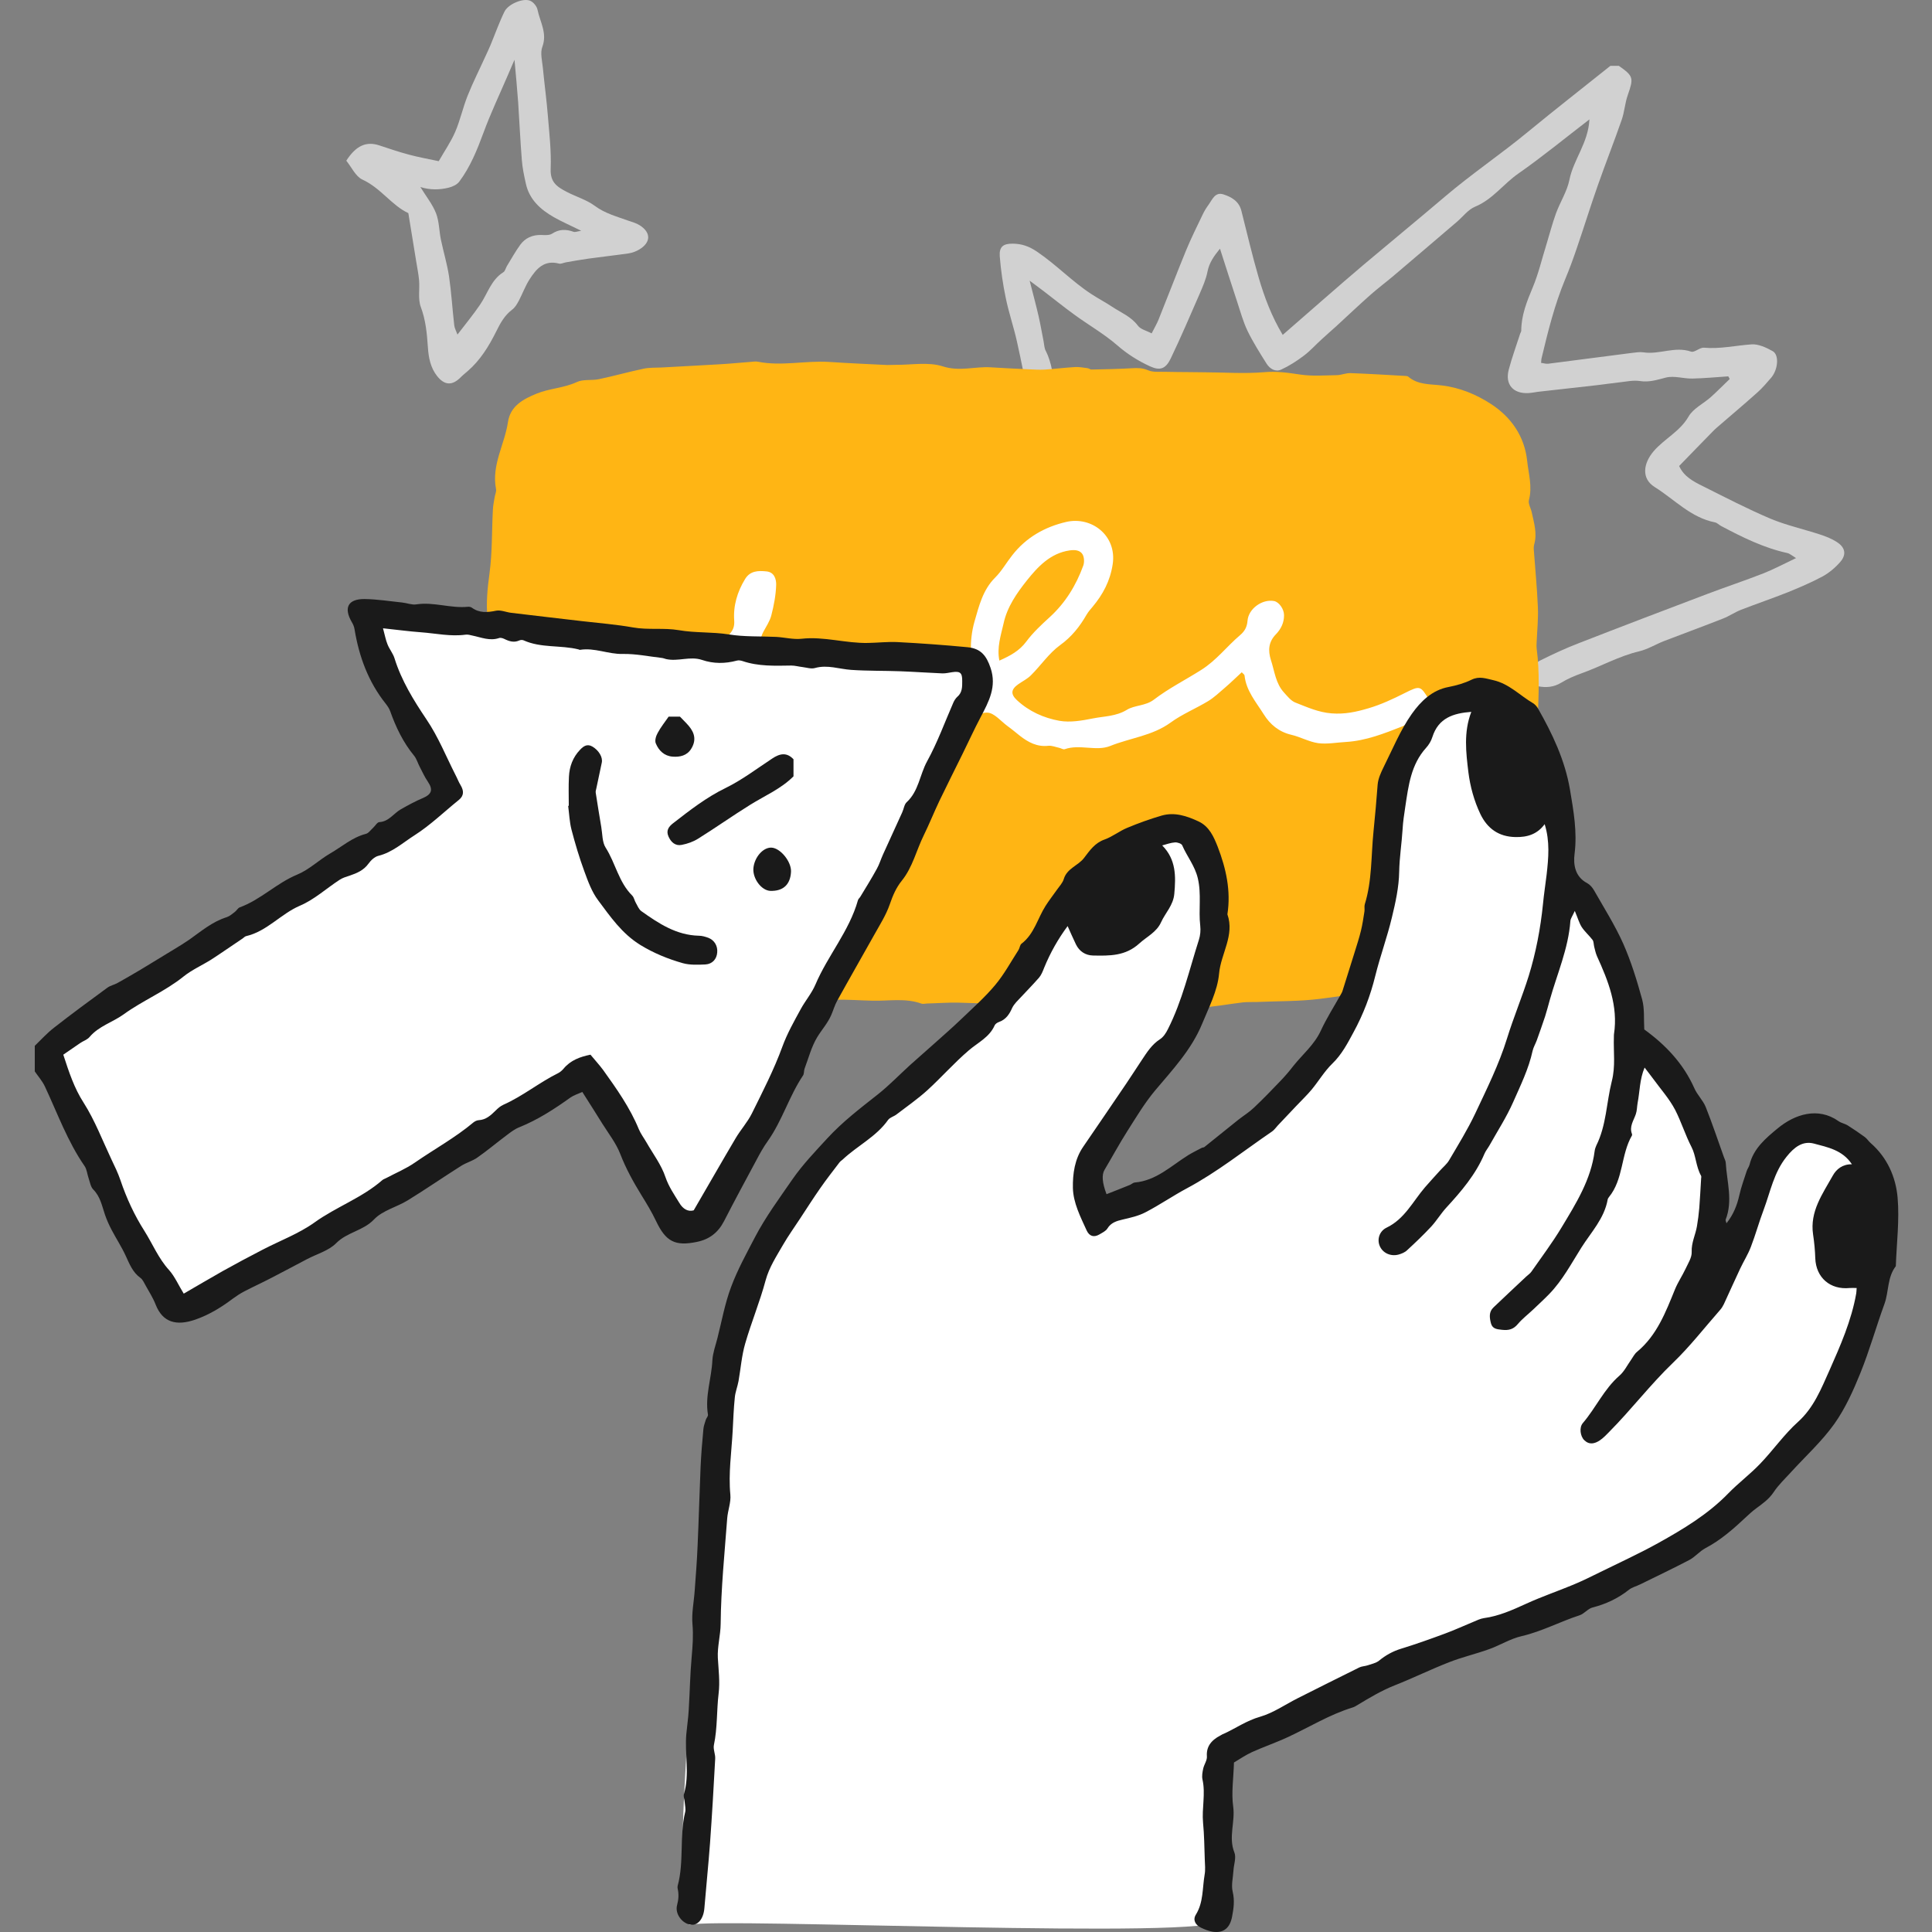 <svg xmlns="http://www.w3.org/2000/svg" width="70" height="70" viewBox="0 0 70 70" fill="none"><rect x="0" y="0" width="70" height="70" fill="#808080" stroke="none"/><g clip-path="url(#clip0_5597_4267)"><path d="M58.655 2.386C59.186 2.76 59.195 2.821 58.976 3.449C58.874 3.736 58.859 4.054 58.757 4.342C58.483 5.133 58.174 5.911 57.897 6.702C57.625 7.472 57.385 8.253 57.119 9.026C56.993 9.397 56.857 9.764 56.706 10.126C56.324 11.047 56.086 12.008 55.855 12.975C55.842 13.021 55.846 13.071 55.836 13.148C55.926 13.157 56.009 13.188 56.089 13.179C57.104 13.049 58.119 12.916 59.133 12.786C59.269 12.771 59.411 12.746 59.541 12.765C60.117 12.857 60.685 12.536 61.271 12.74C61.394 12.783 61.585 12.585 61.736 12.598C62.322 12.65 62.887 12.518 63.461 12.477C63.71 12.459 63.994 12.592 64.225 12.721C64.472 12.857 64.423 13.395 64.17 13.689C64.016 13.868 63.861 14.05 63.686 14.208C63.205 14.64 62.708 15.057 62.218 15.481C62.154 15.536 62.092 15.595 62.033 15.657C61.638 16.058 61.249 16.463 60.839 16.884C61.009 17.267 61.36 17.449 61.706 17.619C62.514 18.024 63.319 18.441 64.148 18.793C64.725 19.034 65.345 19.17 65.94 19.365C66.15 19.433 66.363 19.516 66.545 19.634C66.859 19.831 66.912 20.094 66.671 20.366C66.496 20.567 66.276 20.752 66.042 20.882C65.638 21.098 65.216 21.28 64.79 21.453C64.222 21.679 63.646 21.874 63.075 22.096C62.856 22.183 62.656 22.322 62.437 22.408C61.724 22.689 61.005 22.952 60.29 23.227C59.988 23.345 59.704 23.524 59.392 23.598C58.658 23.771 58.005 24.145 57.304 24.395C57.048 24.488 56.792 24.596 56.561 24.738C56.29 24.902 56.018 24.92 55.725 24.865C55.395 24.803 55.263 24.553 55.445 24.268C55.531 24.133 55.667 24 55.809 23.928C56.268 23.7 56.731 23.484 57.209 23.301C58.745 22.702 60.287 22.115 61.829 21.531C62.514 21.271 63.211 21.04 63.892 20.774C64.269 20.625 64.629 20.431 65.074 20.221C64.922 20.128 64.845 20.057 64.759 20.038C63.902 19.85 63.124 19.464 62.356 19.056C62.279 19.016 62.215 18.941 62.134 18.926C61.261 18.753 60.669 18.095 59.954 17.647C59.466 17.344 59.531 16.8 59.914 16.349C60.302 15.898 60.864 15.638 61.178 15.095C61.345 14.801 61.715 14.628 61.983 14.39C62.218 14.18 62.44 13.951 62.671 13.732C62.653 13.699 62.635 13.667 62.619 13.636C62.187 13.664 61.752 13.707 61.317 13.716C60.999 13.723 60.66 13.605 60.364 13.679C60.046 13.76 59.76 13.858 59.42 13.806C59.173 13.769 58.914 13.828 58.661 13.855C58.39 13.883 58.122 13.927 57.85 13.957C57.144 14.038 56.438 14.115 55.728 14.195C55.611 14.211 55.491 14.236 55.374 14.242C54.822 14.27 54.525 13.927 54.664 13.395C54.781 12.95 54.942 12.518 55.081 12.082C55.093 12.048 55.118 12.017 55.118 11.986C55.118 11.424 55.321 10.923 55.534 10.413C55.744 9.913 55.867 9.375 56.031 8.853C56.145 8.479 56.243 8.099 56.376 7.731C56.527 7.32 56.777 6.937 56.863 6.517C57.008 5.781 57.545 5.182 57.588 4.326C56.694 5.012 55.876 5.686 55.013 6.288C54.47 6.665 54.081 7.228 53.443 7.49C53.19 7.595 53.002 7.855 52.783 8.04C52.018 8.692 51.256 9.347 50.488 9.996C50.214 10.228 49.927 10.441 49.658 10.679C49.236 11.053 48.829 11.439 48.416 11.819C48.24 11.98 48.058 12.134 47.882 12.298C47.666 12.493 47.475 12.712 47.243 12.885C46.987 13.08 46.713 13.256 46.423 13.389C46.213 13.488 46.01 13.364 45.892 13.179C45.646 12.789 45.399 12.397 45.199 11.986C45.038 11.649 44.94 11.281 44.822 10.926C44.616 10.305 44.418 9.678 44.202 9.01C43.974 9.289 43.811 9.526 43.749 9.845C43.694 10.126 43.573 10.395 43.459 10.661C43.12 11.439 42.784 12.224 42.417 12.99C42.238 13.361 42.034 13.441 41.67 13.274C41.242 13.077 40.844 12.83 40.477 12.508C40.005 12.1 39.456 11.785 38.95 11.418C38.564 11.139 38.194 10.84 37.818 10.552C37.673 10.441 37.522 10.333 37.306 10.169C37.432 10.664 37.54 11.062 37.633 11.467C37.701 11.767 37.75 12.066 37.812 12.369C37.833 12.483 37.836 12.61 37.889 12.712C38.114 13.148 38.148 13.624 38.231 14.093C38.318 14.606 38.382 15.122 38.558 15.62C38.663 15.923 38.7 16.256 38.709 16.578C38.718 16.918 38.469 17.131 38.157 17.125C37.861 17.118 37.716 16.939 37.661 16.584C37.553 15.929 37.429 15.277 37.303 14.625C37.158 13.874 37.013 13.12 36.846 12.375C36.729 11.847 36.55 11.331 36.442 10.803C36.337 10.302 36.263 9.792 36.223 9.285C36.199 8.942 36.347 8.825 36.692 8.828C37.013 8.831 37.278 8.918 37.574 9.119C38.268 9.588 38.845 10.2 39.542 10.654C39.786 10.815 40.045 10.948 40.285 11.108C40.609 11.325 40.982 11.467 41.229 11.801C41.328 11.934 41.541 11.98 41.726 12.079C41.824 11.887 41.911 11.739 41.975 11.584C42.312 10.747 42.633 9.903 42.975 9.069C43.157 8.63 43.37 8.201 43.576 7.771C43.632 7.651 43.706 7.533 43.786 7.422C43.922 7.234 44.023 6.946 44.323 7.042C44.616 7.135 44.89 7.289 44.977 7.635C45.183 8.445 45.371 9.261 45.606 10.064C45.812 10.765 46.068 11.455 46.475 12.134C47.472 11.269 48.434 10.416 49.415 9.585C50.386 8.766 51.37 7.96 52.336 7.138C53.313 6.304 54.377 5.59 55.364 4.774C56.348 3.965 57.354 3.18 58.347 2.386C58.45 2.386 58.553 2.386 58.655 2.386Z" fill="#D1D1D1"></path><path fill-rule="evenodd" clip-rule="evenodd" d="M12.547 5.822C12.908 5.262 13.281 5.114 13.747 5.269C14.101 5.386 14.456 5.507 14.814 5.602C15.156 5.695 15.508 5.757 15.896 5.84C16.1 5.482 16.334 5.145 16.495 4.774C16.674 4.354 16.772 3.897 16.942 3.47C17.133 2.988 17.368 2.528 17.58 2.058C17.645 1.919 17.71 1.78 17.769 1.641C17.938 1.233 18.086 0.813 18.28 0.417C18.413 0.149 18.947 -0.077 19.203 0.025C19.323 0.071 19.453 0.229 19.477 0.359C19.567 0.794 19.835 1.202 19.65 1.697C19.567 1.916 19.644 2.206 19.669 2.46C19.724 3.038 19.804 3.612 19.85 4.193C19.903 4.833 19.977 5.479 19.952 6.118C19.934 6.594 20.159 6.761 20.554 6.962C20.884 7.132 21.254 7.24 21.547 7.456C21.92 7.734 22.343 7.842 22.759 7.994C22.901 8.043 23.055 8.083 23.181 8.164C23.595 8.43 23.585 8.785 23.16 9.041C23.046 9.109 22.91 9.159 22.78 9.18C22.29 9.251 21.8 9.304 21.312 9.372C21.041 9.409 20.773 9.459 20.504 9.505C20.421 9.52 20.328 9.57 20.255 9.551C19.715 9.406 19.428 9.743 19.184 10.126C19.03 10.367 18.931 10.642 18.799 10.895C18.734 11.016 18.66 11.143 18.555 11.22C18.274 11.433 18.123 11.717 17.969 12.029C17.71 12.548 17.401 13.049 16.954 13.438C16.865 13.516 16.769 13.59 16.686 13.676C16.384 13.976 16.109 13.967 15.838 13.627C15.594 13.318 15.526 12.947 15.502 12.567C15.468 12.076 15.425 11.597 15.246 11.121C15.138 10.83 15.212 10.475 15.184 10.154C15.162 9.916 15.113 9.684 15.076 9.449C14.986 8.893 14.894 8.34 14.795 7.722C14.194 7.444 13.796 6.81 13.127 6.505C12.883 6.39 12.738 6.057 12.547 5.822ZM15.23 6.776C15.443 7.119 15.671 7.404 15.798 7.725C15.912 8.019 15.909 8.358 15.973 8.674C16.066 9.122 16.202 9.567 16.27 10.018C16.356 10.605 16.39 11.198 16.458 11.785C16.47 11.893 16.529 11.995 16.575 12.122C16.868 11.739 17.149 11.399 17.395 11.037C17.667 10.639 17.793 10.141 18.237 9.863C18.302 9.823 18.321 9.718 18.364 9.644C18.521 9.387 18.669 9.119 18.848 8.871C19.027 8.624 19.289 8.507 19.604 8.513C19.736 8.519 19.9 8.532 20.002 8.467C20.261 8.297 20.507 8.3 20.782 8.399C20.837 8.42 20.915 8.383 21.059 8.362C20.674 8.17 20.362 8.037 20.069 7.87C19.582 7.592 19.178 7.231 19.052 6.65C18.99 6.369 18.928 6.084 18.907 5.797C18.851 5.102 18.82 4.403 18.774 3.708C18.737 3.198 18.688 2.692 18.641 2.166C18.549 2.376 18.469 2.562 18.389 2.75C18.096 3.433 17.775 4.107 17.519 4.805C17.287 5.432 17.041 6.047 16.637 6.585C16.556 6.69 16.399 6.764 16.263 6.798C15.921 6.885 15.569 6.885 15.23 6.776Z" fill="#D1D1D1"></path><path d="M17.484 25.171C17.777 24.75 17.651 24.284 17.632 23.827C17.626 23.647 17.629 23.465 17.636 23.283C17.645 22.992 17.7 22.699 17.666 22.411C17.605 21.855 17.663 21.318 17.737 20.765C17.839 20.007 17.817 19.235 17.858 18.469C17.864 18.317 17.898 18.166 17.922 18.015C17.938 17.916 17.99 17.811 17.972 17.718C17.802 16.853 18.283 16.105 18.404 15.295C18.49 14.702 18.968 14.458 19.44 14.263C19.905 14.072 20.427 14.062 20.899 13.843C21.13 13.732 21.435 13.794 21.701 13.738C22.243 13.624 22.78 13.472 23.323 13.358C23.53 13.315 23.752 13.324 23.968 13.315C24.68 13.274 25.392 13.241 26.105 13.197C26.472 13.176 26.836 13.139 27.203 13.111C27.286 13.105 27.376 13.089 27.456 13.105C28.319 13.278 29.183 13.058 30.047 13.114C30.744 13.16 31.444 13.191 32.144 13.225C32.243 13.228 32.341 13.216 32.44 13.219C33.017 13.225 33.634 13.105 34.158 13.274C34.769 13.472 35.324 13.271 35.901 13.309C36.357 13.339 36.813 13.358 37.273 13.38C37.461 13.389 37.649 13.401 37.834 13.392C38.208 13.367 38.578 13.321 38.951 13.299C39.099 13.29 39.253 13.321 39.401 13.339C39.451 13.346 39.5 13.389 39.546 13.389C40.033 13.38 40.521 13.37 41.008 13.342C41.215 13.33 41.394 13.327 41.6 13.417C41.788 13.497 42.026 13.463 42.245 13.472C42.513 13.479 42.782 13.479 43.05 13.482C43.237 13.484 43.424 13.486 43.611 13.488C44.342 13.491 45.079 13.546 45.804 13.485C46.258 13.444 46.674 13.506 47.112 13.571C47.544 13.636 47.991 13.599 48.432 13.593C48.602 13.59 48.768 13.512 48.935 13.519C49.598 13.543 50.258 13.584 50.921 13.621C50.955 13.624 50.998 13.624 51.02 13.645C51.374 13.948 51.806 13.914 52.229 13.964C52.883 14.038 53.496 14.294 54.03 14.643C54.749 15.113 55.236 15.805 55.331 16.692C55.381 17.162 55.526 17.631 55.396 18.119C55.362 18.249 55.467 18.413 55.498 18.564C55.578 18.941 55.699 19.315 55.591 19.708C55.572 19.773 55.566 19.844 55.572 19.912C55.621 20.607 55.692 21.302 55.72 21.997C55.739 22.43 55.692 22.866 55.674 23.301C55.671 23.369 55.668 23.44 55.677 23.508C55.788 24.336 55.748 25.168 55.717 26.002C55.696 26.598 55.779 27.201 55.726 27.794C55.683 28.27 55.754 28.736 55.745 29.209C55.739 29.571 55.733 29.945 55.726 30.309C55.714 30.8 55.662 31.292 55.624 31.826C55.658 31.842 55.745 31.894 55.84 31.919C56.041 31.978 56.103 32.108 56.087 32.308C56.059 32.661 56.05 33.016 56.029 33.368C56.026 33.402 56.019 33.446 55.998 33.464C55.64 33.727 55.692 34.165 55.547 34.518C55.316 35.083 54.924 35.441 54.286 35.494C54.07 35.513 53.857 35.596 53.641 35.63C53.422 35.664 53.203 35.692 52.984 35.695C52.472 35.704 51.964 35.695 51.467 35.852C51.418 35.868 51.365 35.886 51.319 35.883C50.141 35.809 48.993 36.047 47.834 36.189C47.075 36.285 46.301 36.27 45.536 36.304C45.363 36.31 45.19 36.3 45.024 36.319C44.5 36.381 43.981 36.483 43.46 36.508C42.76 36.545 42.057 36.526 41.357 36.523C41.082 36.523 40.808 36.48 40.536 36.492C40.342 36.501 40.151 36.594 39.953 36.609C39.571 36.637 39.182 36.458 38.794 36.606C38.754 36.625 38.689 36.609 38.646 36.588C38.211 36.362 37.742 36.44 37.285 36.424C36.434 36.39 35.583 36.35 34.729 36.328C34.349 36.319 33.964 36.35 33.581 36.359C33.516 36.362 33.442 36.384 33.384 36.362C32.807 36.155 32.212 36.27 31.623 36.257C31.163 36.248 30.704 36.211 30.244 36.22C29.923 36.23 29.599 36.294 29.279 36.334C29.18 36.347 29.081 36.384 28.983 36.381C28.523 36.362 28.063 36.328 27.604 36.313C26.858 36.288 26.102 36.208 25.362 36.276C24.702 36.334 24.079 36.09 23.446 36.14C22.771 36.189 22.126 36.026 21.469 35.979C20.738 35.927 20.023 35.729 19.369 35.37C19.134 35.241 18.872 35.179 18.678 34.944C18.487 34.712 18.326 34.49 18.302 34.184C18.299 34.169 18.302 34.147 18.293 34.135C17.999 33.724 18.003 33.205 17.796 32.763C17.663 32.481 17.642 32.197 17.642 31.879C17.645 31.153 17.543 30.427 17.484 29.701C17.484 28.191 17.484 26.681 17.484 25.171Z" fill="#FFB514"></path><path fill-rule="evenodd" clip-rule="evenodd" d="M20.418 26.688C20.563 26.66 20.751 26.561 20.85 26.62C21.232 26.839 21.541 26.611 21.871 26.509C22.13 26.431 22.386 26.342 22.639 26.249C22.753 26.209 22.867 26.172 22.966 26.107C23.348 25.854 23.749 25.619 24.101 25.325C24.591 24.917 25.057 24.472 25.51 24.018C25.834 23.694 26.121 23.329 26.426 22.983C26.553 22.841 26.617 22.708 26.602 22.485C26.562 21.951 26.713 21.441 26.997 20.978C27.179 20.678 27.475 20.672 27.771 20.703C28.061 20.73 28.129 20.996 28.122 21.197C28.11 21.565 28.039 21.936 27.947 22.294C27.894 22.504 27.762 22.696 27.657 22.893C27.527 23.134 27.533 23.391 27.503 23.66C27.438 24.234 27.604 24.769 27.651 25.319C27.691 25.81 27.894 26.274 28.166 26.694C28.209 26.759 28.286 26.818 28.363 26.849C28.875 27.055 29.372 27.201 29.964 27.086C30.652 26.953 31.321 26.771 31.981 26.561C32.363 26.441 32.724 26.252 33.088 26.079C33.452 25.909 33.828 25.748 34.168 25.532C34.566 25.279 34.933 24.973 35.293 24.704C35.161 23.944 35.108 23.221 35.306 22.526C35.469 21.966 35.605 21.376 36.055 20.928C36.293 20.693 36.462 20.387 36.672 20.122C37.175 19.473 37.856 19.09 38.634 18.91C39.547 18.7 40.472 19.402 40.315 20.443C40.222 21.052 39.963 21.534 39.587 21.985C39.51 22.075 39.429 22.167 39.368 22.272C39.121 22.702 38.828 23.073 38.409 23.375C38.005 23.669 37.712 24.111 37.351 24.469C37.221 24.599 37.048 24.683 36.894 24.791C36.626 24.979 36.614 25.152 36.845 25.368C37.283 25.776 37.819 26.014 38.384 26.116C38.773 26.184 39.201 26.11 39.599 26.03C40.006 25.949 40.429 25.959 40.824 25.721C41.107 25.544 41.505 25.582 41.807 25.35C42.344 24.939 42.955 24.633 43.525 24.271C44.078 23.922 44.451 23.419 44.929 23.014C45.092 22.875 45.182 22.724 45.2 22.492C45.234 22.047 45.743 21.695 46.166 21.778C46.344 21.815 46.523 22.068 46.523 22.288C46.526 22.56 46.412 22.791 46.23 22.98C45.959 23.258 45.937 23.564 46.048 23.916C46.181 24.321 46.218 24.763 46.523 25.093C46.647 25.229 46.776 25.396 46.94 25.458C47.362 25.622 47.766 25.81 48.247 25.847C48.725 25.884 49.136 25.795 49.583 25.662C50.045 25.526 50.471 25.325 50.894 25.112C51.452 24.834 51.464 24.837 51.776 25.35C51.776 25.418 51.776 25.487 51.776 25.557C51.615 25.711 51.467 25.878 51.295 26.017C51.153 26.135 50.995 26.243 50.826 26.311C50.16 26.573 49.493 26.839 48.766 26.883C48.429 26.901 48.087 26.969 47.76 26.926C47.43 26.879 47.118 26.7 46.788 26.623C46.338 26.518 46.017 26.249 45.786 25.878C45.509 25.436 45.151 25.029 45.092 24.475C45.089 24.438 45.04 24.411 44.99 24.358C44.775 24.556 44.58 24.747 44.373 24.924C44.179 25.09 43.991 25.27 43.775 25.402C43.325 25.674 42.831 25.875 42.412 26.181C41.752 26.66 40.947 26.737 40.225 27.028C39.719 27.232 39.121 26.953 38.575 27.145C38.523 27.164 38.449 27.111 38.381 27.096C38.251 27.068 38.112 27.009 37.986 27.021C37.576 27.068 37.255 26.895 36.95 26.657C36.802 26.54 36.66 26.419 36.506 26.308C36.265 26.132 36.021 25.826 35.772 25.82C35.482 25.81 35.161 26.03 34.902 26.215C34.143 26.753 33.292 27.102 32.462 27.497C32.117 27.661 31.734 27.763 31.358 27.85C30.732 27.998 30.096 28.109 29.464 28.233C29.429 28.233 29.395 28.233 29.362 28.233C29.27 28.202 29.177 28.155 29.082 28.14C27.768 27.948 26.852 27.018 26.66 25.684C26.611 25.316 26.531 24.951 26.457 24.547C26.343 24.614 26.26 24.645 26.201 24.701C25.748 25.14 25.328 25.616 24.844 26.017C24.387 26.394 23.891 26.728 23.376 27.012C22.993 27.226 22.528 27.278 22.148 27.491C21.531 27.84 20.979 27.751 20.418 27.411C20.418 27.17 20.418 26.929 20.418 26.688ZM36.209 23.935C36.604 23.759 36.934 23.582 37.184 23.246C37.428 22.918 37.733 22.634 38.035 22.359C38.603 21.84 38.988 21.209 39.248 20.496C39.294 20.372 39.285 20.18 39.217 20.075C39.124 19.933 38.948 19.915 38.757 19.942C38.051 20.044 37.597 20.542 37.206 21.03C36.845 21.484 36.49 21.988 36.361 22.591C36.262 23.026 36.114 23.459 36.209 23.935Z" fill="white"></path><path d="M43.097 30.081C41.922 29.345 39.001 30.47 38.143 33.449C37.286 36.424 33.363 38.964 32.222 39.798C31.077 40.63 27.216 42.99 26.195 50.31C25.171 57.633 24.19 70.008 25.035 69.737C25.883 69.468 44.17 70.299 44.17 69.57C44.17 68.84 43.748 62.852 44.324 62.827C44.898 62.803 53.938 58.743 55.912 58.224C57.886 57.701 62.978 55.483 65.334 52.152C67.691 48.821 68.937 44.099 68.314 42.851C67.691 41.603 66.235 40.63 65.334 40.976C64.434 41.325 63.256 42.851 62.91 44.239C62.565 45.626 61.454 47.43 61.454 47.43C61.454 47.43 63.049 44.032 61.664 41.254C60.276 38.479 59.098 37.645 59.098 37.645C59.098 37.645 58.962 34.385 57.923 33.065C56.883 31.746 56.535 31.4 56.535 31.4C56.535 31.4 56.951 28.137 56.122 26.821C55.289 25.501 54.32 24.667 52.932 25.291C51.548 25.919 50.37 26.889 50.095 30.844C49.817 34.799 48.985 37.716 47.322 39.174C45.66 40.63 40.395 44.449 39.772 43.892C39.149 43.336 39.288 41.254 40.74 39.798C42.196 38.34 44.553 35.565 44.204 33.205C43.858 30.844 43.652 30.427 43.097 30.081Z" fill="white"></path><path d="M67.27 46.667C67.153 46.667 67.085 46.661 67.017 46.667C66.308 46.738 65.796 46.287 65.771 45.589C65.762 45.298 65.734 45.011 65.691 44.724C65.568 43.892 66.037 43.256 66.407 42.592C66.536 42.36 66.761 42.178 67.098 42.184C66.758 41.665 66.212 41.566 65.719 41.433C65.315 41.328 65.006 41.563 64.729 41.912C64.269 42.483 64.146 43.176 63.902 43.828C63.733 44.273 63.609 44.733 63.437 45.178C63.335 45.447 63.178 45.694 63.054 45.956C62.85 46.386 62.659 46.822 62.459 47.251C62.422 47.328 62.376 47.403 62.317 47.468C61.756 48.107 61.231 48.784 60.621 49.371C59.794 50.165 59.106 51.073 58.301 51.883C58.196 51.991 58.088 52.105 57.962 52.189C57.78 52.309 57.583 52.359 57.401 52.18C57.259 52.044 57.209 51.725 57.348 51.562C57.82 51.012 58.116 50.329 58.674 49.844C58.85 49.692 58.958 49.464 59.097 49.269C59.165 49.173 59.22 49.056 59.31 48.982C60.035 48.382 60.352 47.539 60.691 46.707C60.796 46.454 60.951 46.225 61.068 45.978C61.16 45.777 61.302 45.564 61.293 45.363C61.278 45.023 61.432 44.739 61.484 44.427C61.521 44.211 61.549 43.988 61.568 43.769C61.595 43.413 61.614 43.055 61.635 42.7C61.638 42.666 61.648 42.626 61.632 42.598C61.447 42.27 61.447 41.865 61.287 41.56C61.059 41.118 60.917 40.648 60.695 40.215C60.482 39.808 60.167 39.458 59.896 39.085C59.806 38.961 59.711 38.844 59.587 38.68C59.405 39.109 59.415 39.545 59.334 39.962C59.31 40.095 59.313 40.237 59.27 40.364C59.19 40.602 59.023 40.818 59.131 41.09C59.137 41.105 59.134 41.127 59.128 41.142C58.724 41.838 58.825 42.724 58.295 43.373C58.276 43.401 58.252 43.432 58.249 43.463C58.125 44.152 57.65 44.643 57.296 45.203C56.932 45.78 56.614 46.386 56.136 46.88C55.948 47.075 55.747 47.257 55.553 47.443C55.368 47.619 55.161 47.776 54.998 47.968C54.834 48.166 54.665 48.209 54.415 48.181C54.227 48.16 54.076 48.147 54.02 47.946C53.968 47.742 53.937 47.535 54.113 47.369C54.505 46.995 54.902 46.624 55.297 46.253C55.359 46.194 55.433 46.148 55.482 46.08C55.852 45.549 56.241 45.033 56.574 44.48C57.098 43.611 57.644 42.746 57.777 41.705C57.786 41.637 57.808 41.569 57.836 41.507C58.203 40.772 58.203 39.953 58.397 39.18C58.539 38.63 58.455 38.111 58.474 37.577C58.477 37.543 58.471 37.509 58.477 37.475C58.634 36.449 58.27 35.54 57.86 34.641C57.814 34.533 57.789 34.416 57.761 34.304C57.74 34.221 57.746 34.119 57.703 34.057C57.58 33.894 57.419 33.758 57.308 33.588C57.215 33.442 57.169 33.266 57.058 33.004C56.969 33.198 56.904 33.285 56.898 33.371C56.824 34.373 56.417 35.284 56.151 36.233C56.096 36.43 56.044 36.631 55.982 36.826C55.886 37.116 55.784 37.404 55.68 37.694C55.633 37.821 55.559 37.944 55.529 38.074C55.387 38.729 55.09 39.329 54.825 39.931C54.585 40.475 54.258 40.979 53.968 41.498C53.909 41.603 53.829 41.696 53.783 41.807C53.465 42.558 52.944 43.166 52.398 43.76C52.204 43.973 52.053 44.226 51.858 44.439C51.581 44.736 51.285 45.02 50.982 45.298C50.902 45.376 50.782 45.425 50.671 45.456C50.378 45.533 50.094 45.394 49.989 45.141C49.89 44.906 49.974 44.609 50.239 44.48C50.893 44.167 51.192 43.528 51.63 43.018C51.806 42.814 51.991 42.616 52.17 42.416C52.284 42.289 52.423 42.178 52.506 42.035C52.833 41.479 53.175 40.926 53.45 40.345C53.869 39.452 54.31 38.572 54.603 37.623C54.838 36.863 55.149 36.124 55.387 35.364C55.649 34.515 55.815 33.643 55.905 32.756C55.939 32.401 55.994 32.046 56.037 31.69C56.105 31.088 56.161 30.482 55.966 29.861C55.701 30.223 55.343 30.34 54.899 30.328C54.31 30.315 53.894 30.028 53.638 29.497C53.407 29.012 53.268 28.495 53.203 27.983C53.117 27.266 53.024 26.533 53.308 25.792C52.654 25.841 52.117 26.014 51.898 26.703C51.855 26.845 51.769 26.988 51.667 27.099C51.121 27.704 51.032 28.468 50.917 29.225C50.877 29.497 50.834 29.765 50.819 30.037C50.788 30.553 50.705 31.06 50.695 31.582C50.686 32.139 50.563 32.698 50.43 33.245C50.261 33.955 50.005 34.648 49.829 35.358C49.653 36.075 49.394 36.752 49.042 37.398C48.826 37.799 48.617 38.204 48.274 38.535C47.987 38.813 47.778 39.171 47.522 39.48C47.349 39.687 47.152 39.873 46.967 40.07C46.741 40.305 46.519 40.543 46.297 40.778C46.229 40.852 46.168 40.942 46.087 40.997C45.067 41.693 44.098 42.471 43.003 43.055C42.494 43.327 42.016 43.658 41.504 43.923C41.251 44.056 40.958 44.121 40.678 44.186C40.453 44.239 40.255 44.297 40.123 44.511C40.067 44.603 39.941 44.662 39.842 44.721C39.638 44.844 39.472 44.795 39.373 44.585C39.148 44.09 38.886 43.584 38.873 43.043C38.864 42.533 38.935 41.998 39.25 41.544C39.771 40.787 40.286 40.024 40.804 39.264C40.995 38.983 41.177 38.695 41.365 38.414C41.554 38.13 41.733 37.842 42.032 37.651C42.155 37.571 42.248 37.425 42.315 37.289C42.837 36.26 43.09 35.139 43.438 34.051C43.49 33.89 43.506 33.708 43.487 33.541C43.42 32.97 43.537 32.398 43.398 31.817C43.29 31.366 43.006 31.029 42.834 30.628C42.806 30.563 42.661 30.516 42.571 30.522C42.42 30.532 42.275 30.587 42.109 30.631C42.615 31.143 42.605 31.749 42.547 32.386C42.51 32.803 42.223 33.072 42.066 33.418C41.905 33.776 41.55 33.937 41.279 34.184C40.776 34.644 40.197 34.632 39.601 34.62C39.327 34.614 39.108 34.471 38.984 34.218C38.88 34.005 38.787 33.785 38.682 33.554C38.34 34.014 38.053 34.521 37.831 35.065C37.782 35.191 37.729 35.327 37.643 35.426C37.377 35.729 37.094 36.013 36.819 36.31C36.764 36.372 36.711 36.443 36.674 36.517C36.576 36.742 36.449 36.937 36.199 37.027C36.138 37.048 36.064 37.095 36.039 37.15C35.848 37.586 35.428 37.774 35.095 38.062C34.571 38.51 34.111 39.035 33.599 39.502C33.248 39.82 32.856 40.092 32.477 40.382C32.384 40.453 32.242 40.487 32.177 40.577C31.746 41.189 31.061 41.513 30.53 42.014C30.49 42.048 30.447 42.076 30.416 42.116C30.179 42.428 29.938 42.734 29.716 43.055C29.463 43.417 29.226 43.791 28.982 44.161C28.775 44.477 28.556 44.782 28.368 45.107C28.131 45.521 27.869 45.913 27.739 46.392C27.532 47.165 27.221 47.912 26.999 48.682C26.872 49.121 26.838 49.587 26.758 50.041C26.721 50.242 26.641 50.437 26.623 50.638C26.582 51.039 26.567 51.444 26.546 51.849C26.505 52.615 26.388 53.379 26.462 54.154C26.49 54.432 26.37 54.723 26.348 55.013C26.253 56.283 26.123 57.556 26.111 58.829C26.108 59.252 25.987 59.654 26.009 60.074C26.034 60.501 26.089 60.936 26.037 61.357C25.963 61.975 25.997 62.605 25.867 63.22C25.833 63.377 25.922 63.554 25.913 63.72C25.858 64.743 25.799 65.766 25.725 66.789C25.666 67.573 25.586 68.355 25.521 69.137C25.491 69.514 25.293 69.767 25.034 69.737C24.726 69.703 24.445 69.347 24.532 69.026C24.587 68.819 24.599 68.63 24.553 68.429C24.547 68.395 24.544 68.358 24.553 68.328C24.791 67.45 24.612 66.532 24.825 65.655C24.852 65.547 24.818 65.42 24.809 65.302C24.803 65.201 24.753 65.089 24.781 65C24.994 64.277 24.8 63.541 24.868 62.815C24.895 62.525 24.939 62.237 24.954 61.947C24.994 61.304 25.003 60.658 25.062 60.016C25.096 59.626 25.124 59.249 25.09 58.854C25.053 58.452 25.142 58.041 25.17 57.633C25.21 57.093 25.253 56.552 25.275 56.011C25.318 55.059 25.343 54.111 25.383 53.162C25.404 52.702 25.441 52.241 25.485 51.781C25.494 51.667 25.54 51.552 25.574 51.438C25.596 51.376 25.66 51.311 25.651 51.256C25.537 50.585 25.781 49.943 25.811 49.284C25.827 49.016 25.926 48.75 25.993 48.487C26.151 47.863 26.265 47.223 26.49 46.627C26.721 46.006 27.045 45.419 27.354 44.826C27.742 44.084 28.242 43.41 28.717 42.721C29.09 42.187 29.528 41.73 29.966 41.254C30.524 40.645 31.166 40.157 31.804 39.653C32.218 39.326 32.588 38.939 32.979 38.584C33.272 38.321 33.568 38.062 33.861 37.802C34.179 37.515 34.503 37.237 34.811 36.94C35.237 36.532 35.684 36.137 36.06 35.686C36.384 35.299 36.628 34.845 36.903 34.419C36.949 34.345 36.952 34.233 37.014 34.19C37.473 33.838 37.593 33.276 37.883 32.821C38.013 32.617 38.161 32.429 38.3 32.231C38.386 32.108 38.503 31.987 38.543 31.848C38.66 31.459 39.068 31.363 39.277 31.085C39.487 30.81 39.669 30.541 40.021 30.417C40.307 30.315 40.557 30.111 40.841 29.994C41.248 29.824 41.668 29.673 42.093 29.549C42.562 29.416 43.003 29.565 43.426 29.762C43.817 29.945 43.978 30.322 44.12 30.68C44.422 31.465 44.604 32.274 44.471 33.127C44.74 33.89 44.234 34.552 44.169 35.278C44.114 35.896 43.799 36.501 43.555 37.095C43.173 38.025 42.494 38.748 41.856 39.505C41.473 39.962 41.165 40.481 40.844 40.985C40.554 41.442 40.295 41.921 40.018 42.388C39.916 42.561 39.931 42.848 40.092 43.268C40.372 43.157 40.653 43.049 40.931 42.935C40.995 42.91 41.051 42.851 41.112 42.845C41.896 42.777 42.433 42.239 43.053 41.853C43.21 41.757 43.376 41.677 43.54 41.59C43.571 41.575 43.611 41.578 43.636 41.56C44.046 41.232 44.453 40.901 44.863 40.574C45.051 40.426 45.255 40.302 45.427 40.138C45.761 39.823 46.078 39.495 46.393 39.165C46.556 38.995 46.711 38.816 46.855 38.627C47.192 38.204 47.617 37.858 47.855 37.345C48.061 36.897 48.33 36.477 48.573 36.044C48.598 35.998 48.626 35.955 48.641 35.905C48.789 35.44 48.935 34.974 49.079 34.508C49.159 34.249 49.246 33.986 49.31 33.721C49.366 33.492 49.4 33.254 49.437 33.019C49.449 32.936 49.425 32.843 49.449 32.763C49.715 31.904 49.675 31.011 49.764 30.133C49.822 29.565 49.872 28.996 49.915 28.424C49.934 28.211 50.032 27.995 50.128 27.8C50.455 27.145 50.736 26.456 51.152 25.866C51.467 25.421 51.883 25.001 52.49 24.89C52.774 24.834 53.061 24.754 53.317 24.627C53.598 24.491 53.823 24.581 54.097 24.642C54.68 24.772 55.066 25.198 55.547 25.48C55.615 25.52 55.676 25.591 55.72 25.662C56.247 26.586 56.7 27.538 56.883 28.607C57.012 29.379 57.151 30.139 57.049 30.94C57 31.323 57.064 31.768 57.509 31.999C57.607 32.052 57.697 32.157 57.755 32.259C58.116 32.895 58.511 33.517 58.81 34.184C59.097 34.833 59.31 35.525 59.498 36.211C59.59 36.551 59.553 36.925 59.575 37.299C60.34 37.852 60.988 38.528 61.389 39.428C61.493 39.669 61.703 39.866 61.802 40.11C62.042 40.713 62.246 41.328 62.465 41.937C62.487 42.001 62.524 42.063 62.527 42.128C62.567 42.817 62.792 43.503 62.524 44.189C62.514 44.214 62.536 44.254 62.554 44.322C62.804 44.007 62.937 43.673 63.02 43.302C63.085 43.009 63.193 42.721 63.285 42.431C63.31 42.351 63.369 42.279 63.39 42.196C63.535 41.609 63.979 41.238 64.405 40.886C65.025 40.37 65.873 40.095 66.616 40.623C66.712 40.691 66.838 40.71 66.94 40.772C67.152 40.906 67.36 41.047 67.563 41.195C67.644 41.254 67.699 41.346 67.776 41.414C68.377 41.937 68.689 42.644 68.754 43.395C68.825 44.214 68.717 45.048 68.689 45.876C68.377 46.278 68.439 46.791 68.279 47.239C67.977 48.067 67.739 48.923 67.409 49.739C67.15 50.381 66.857 51.033 66.459 51.593C66.009 52.223 65.423 52.757 64.895 53.335C64.68 53.573 64.436 53.799 64.26 54.068C64.09 54.321 63.859 54.482 63.625 54.655C63.504 54.744 63.39 54.846 63.279 54.951C62.82 55.381 62.354 55.798 61.789 56.094C61.58 56.206 61.419 56.407 61.213 56.518C60.624 56.827 60.025 57.111 59.427 57.405C59.291 57.473 59.131 57.51 59.017 57.602C58.622 57.914 58.187 58.118 57.703 58.242C57.53 58.285 57.401 58.471 57.228 58.526C56.522 58.755 55.865 59.11 55.134 59.28C54.724 59.373 54.35 59.611 53.952 59.753C53.474 59.926 52.975 60.04 52.503 60.226C51.837 60.485 51.192 60.804 50.526 61.066C50.051 61.255 49.619 61.514 49.184 61.777C49.129 61.811 49.067 61.848 49.002 61.867C48.179 62.12 47.451 62.571 46.677 62.932C46.248 63.133 45.798 63.285 45.369 63.479C45.122 63.591 44.9 63.748 44.709 63.859C44.693 64.431 44.61 64.953 44.681 65.457C44.758 66.013 44.502 66.563 44.724 67.119C44.798 67.305 44.703 67.555 44.69 67.778C44.675 68.034 44.604 68.303 44.663 68.541C44.737 68.856 44.7 69.14 44.641 69.443C44.564 69.851 44.336 70.049 43.938 69.99C43.79 69.965 43.642 69.906 43.503 69.838C43.309 69.74 43.21 69.56 43.33 69.369C43.605 68.924 43.562 68.414 43.645 67.929C43.679 67.747 43.657 67.555 43.651 67.367C43.636 66.925 43.632 66.483 43.589 66.041C43.54 65.519 43.685 64.997 43.568 64.474C43.54 64.348 43.568 64.206 43.595 64.076C43.629 63.927 43.74 63.779 43.728 63.637C43.694 63.186 44.009 62.973 44.323 62.827C44.767 62.623 45.168 62.339 45.659 62.2C46.137 62.061 46.566 61.758 47.019 61.53C47.762 61.156 48.506 60.782 49.252 60.414C49.341 60.371 49.449 60.371 49.545 60.34C49.687 60.291 49.85 60.26 49.964 60.17C50.205 59.972 50.461 59.83 50.76 59.737C51.294 59.574 51.821 59.385 52.346 59.191C52.694 59.064 53.033 58.906 53.379 58.764C53.505 58.712 53.632 58.647 53.764 58.628C54.31 58.554 54.801 58.332 55.297 58.106C55.855 57.85 56.438 57.652 57.003 57.417C57.336 57.278 57.657 57.12 57.98 56.96C58.681 56.614 59.393 56.289 60.078 55.909C60.988 55.402 61.882 54.868 62.619 54.108C62.986 53.731 63.409 53.416 63.773 53.035C64.245 52.544 64.639 51.973 65.145 51.518C65.719 51.002 65.987 50.313 66.28 49.661C66.678 48.762 67.082 47.848 67.255 46.862C67.264 46.816 67.261 46.766 67.27 46.667Z" fill="#1A1A1A"></path><path d="M16.148 28.554L13.03 22.238C13.03 22.238 35.268 23.765 35.336 24.114C35.407 24.46 28.202 40.073 26.885 42.017C25.571 43.96 24.945 44.863 24.67 44.585C24.393 44.31 21.068 38.618 21.068 38.618C21.068 38.618 7.142 47.223 6.587 47.291C6.035 47.362 1.513 38.618 1.739 37.923C1.964 37.231 16.148 28.554 16.148 28.554Z" fill="white"></path><path fill-rule="evenodd" clip-rule="evenodd" d="M35.529 25.986C35.298 26.422 35.094 26.873 34.875 27.315C34.595 27.884 34.311 28.446 34.036 29.018C33.839 29.432 33.669 29.858 33.469 30.266C33.2 30.81 33.068 31.422 32.673 31.91C32.47 32.16 32.346 32.45 32.238 32.766C32.102 33.161 31.868 33.523 31.662 33.894C31.22 34.684 30.77 35.466 30.332 36.26C30.243 36.421 30.193 36.603 30.119 36.773C29.99 37.073 29.771 37.311 29.607 37.583C29.398 37.929 29.296 38.337 29.151 38.72C29.123 38.797 29.139 38.902 29.095 38.967C28.593 39.715 28.343 40.599 27.822 41.337C27.664 41.556 27.532 41.794 27.405 42.035C27.01 42.771 26.613 43.503 26.233 44.245C26.02 44.656 25.706 44.903 25.255 44.995C24.46 45.162 24.123 44.986 23.769 44.239C23.615 43.914 23.427 43.605 23.238 43.299C22.945 42.823 22.677 42.338 22.473 41.81C22.322 41.42 22.051 41.074 21.826 40.716C21.594 40.339 21.354 39.968 21.098 39.563C20.944 39.635 20.796 39.678 20.675 39.761C20.092 40.178 19.494 40.568 18.822 40.84C18.652 40.904 18.498 41.025 18.347 41.139C17.992 41.405 17.656 41.689 17.292 41.943C17.116 42.066 16.894 42.125 16.712 42.239C16.061 42.65 15.432 43.086 14.778 43.488C14.377 43.735 13.862 43.855 13.551 44.183C13.156 44.597 12.579 44.64 12.181 45.042C11.91 45.317 11.478 45.434 11.12 45.623C10.685 45.851 10.25 46.086 9.809 46.312C9.495 46.476 9.174 46.621 8.859 46.785C8.708 46.862 8.566 46.958 8.431 47.056C8.011 47.372 7.57 47.641 7.074 47.813C6.392 48.048 5.895 47.919 5.639 47.267C5.547 47.029 5.405 46.809 5.282 46.587C5.223 46.485 5.174 46.361 5.087 46.3C4.804 46.096 4.693 45.796 4.554 45.499C4.406 45.175 4.208 44.875 4.042 44.557C3.949 44.381 3.866 44.195 3.801 44.004C3.693 43.685 3.635 43.355 3.379 43.098C3.283 43.002 3.258 42.826 3.209 42.684C3.16 42.542 3.147 42.372 3.067 42.252C2.447 41.359 2.083 40.339 1.627 39.366C1.534 39.168 1.383 38.998 1.26 38.819V37.892C1.491 37.669 1.71 37.425 1.963 37.231C2.595 36.736 3.243 36.26 3.888 35.788C3.996 35.707 4.14 35.682 4.258 35.615C4.541 35.46 4.816 35.296 5.094 35.133C5.501 34.888 5.905 34.641 6.309 34.394C6.497 34.28 6.685 34.165 6.867 34.039C7.296 33.736 7.694 33.393 8.212 33.232C8.317 33.198 8.412 33.115 8.505 33.044C8.573 32.994 8.619 32.898 8.69 32.874C9.449 32.596 10.019 31.999 10.765 31.69C11.197 31.514 11.555 31.159 11.965 30.921C12.388 30.677 12.761 30.34 13.255 30.213C13.356 30.189 13.433 30.068 13.523 29.988C13.597 29.92 13.665 29.793 13.742 29.787C14.09 29.768 14.26 29.472 14.522 29.323C14.784 29.175 15.053 29.027 15.333 28.91C15.645 28.773 15.697 28.61 15.5 28.319C15.386 28.152 15.303 27.967 15.21 27.788C15.136 27.652 15.096 27.491 15 27.377C14.605 26.895 14.343 26.348 14.137 25.767C14.103 25.671 14.041 25.582 13.979 25.501C13.347 24.71 13.011 23.796 12.847 22.807C12.835 22.711 12.792 22.615 12.742 22.532C12.446 22.019 12.61 21.701 13.205 21.704C13.665 21.71 14.121 21.784 14.578 21.831C14.747 21.849 14.923 21.923 15.08 21.898C15.713 21.8 16.323 22.047 16.95 21.985C16.999 21.979 17.061 21.991 17.098 22.019C17.372 22.217 17.659 22.192 17.974 22.127C18.146 22.093 18.34 22.183 18.526 22.204C19.386 22.309 20.244 22.405 21.104 22.507C21.715 22.578 22.328 22.625 22.933 22.733C23.488 22.832 24.046 22.739 24.595 22.832C25.194 22.937 25.801 22.89 26.406 22.986C26.97 23.079 27.553 23.048 28.127 23.076C28.432 23.094 28.741 23.175 29.037 23.144C29.854 23.051 30.647 23.314 31.455 23.295C31.809 23.289 32.167 23.246 32.519 23.264C33.364 23.308 34.212 23.369 35.057 23.45C35.535 23.496 35.739 23.752 35.89 24.2C36.121 24.88 35.825 25.424 35.529 25.986ZM34.863 24.676C34.866 24.373 34.789 24.312 34.496 24.355C34.379 24.373 34.261 24.401 34.144 24.398C33.635 24.377 33.127 24.34 32.618 24.321C32.025 24.299 31.43 24.312 30.838 24.271C30.403 24.241 29.981 24.077 29.53 24.203C29.395 24.244 29.228 24.188 29.077 24.169C28.941 24.154 28.805 24.114 28.67 24.114C28.075 24.123 27.476 24.148 26.899 23.95C26.838 23.932 26.761 23.916 26.699 23.935C26.273 24.049 25.851 24.052 25.434 23.91C25.003 23.765 24.565 23.978 24.133 23.879C24.083 23.867 24.034 23.845 23.985 23.839C23.513 23.786 23.035 23.684 22.563 23.694C22.035 23.706 21.542 23.459 21.015 23.545C20.999 23.549 20.981 23.536 20.965 23.53C20.308 23.366 19.602 23.487 18.967 23.199C18.923 23.181 18.856 23.184 18.812 23.206C18.621 23.292 18.448 23.236 18.273 23.15C18.214 23.122 18.134 23.097 18.078 23.119C17.742 23.23 17.437 23.094 17.122 23.029C17.039 23.011 16.953 22.983 16.872 22.995C16.329 23.07 15.796 22.949 15.259 22.909C14.828 22.878 14.399 22.819 13.877 22.764C13.945 23.011 13.973 23.184 14.041 23.348C14.109 23.521 14.238 23.672 14.294 23.851C14.544 24.658 14.988 25.375 15.447 26.058C15.882 26.7 16.16 27.405 16.505 28.081C16.57 28.202 16.616 28.332 16.687 28.446C16.808 28.65 16.82 28.829 16.616 28.99C16.089 29.416 15.592 29.898 15.025 30.26C14.605 30.526 14.223 30.881 13.711 31.008C13.575 31.041 13.44 31.168 13.353 31.289C13.181 31.53 12.937 31.635 12.675 31.724C12.548 31.765 12.412 31.805 12.302 31.879C11.823 32.191 11.385 32.596 10.867 32.815C10.17 33.115 9.674 33.742 8.918 33.918C8.872 33.928 8.832 33.974 8.792 34.002C8.412 34.255 8.039 34.518 7.657 34.765C7.323 34.975 6.956 35.136 6.651 35.38C5.976 35.924 5.168 36.251 4.471 36.758C4.073 37.042 3.579 37.178 3.246 37.571C3.163 37.672 3.015 37.716 2.904 37.793C2.697 37.932 2.493 38.074 2.293 38.213C2.503 38.856 2.688 39.421 3.03 39.953C3.437 40.592 3.712 41.319 4.039 42.011C4.156 42.255 4.276 42.502 4.363 42.758C4.582 43.407 4.865 44.022 5.235 44.603C5.531 45.073 5.741 45.595 6.124 46.015C6.333 46.25 6.463 46.556 6.657 46.871C7.129 46.599 7.595 46.321 8.067 46.055C8.542 45.79 9.023 45.533 9.507 45.283C10.136 44.955 10.821 44.702 11.392 44.294C12.181 43.726 13.119 43.401 13.856 42.755C13.896 42.721 13.948 42.709 13.992 42.684C14.34 42.499 14.707 42.347 15.028 42.125C15.737 41.634 16.496 41.22 17.159 40.663C17.212 40.623 17.283 40.589 17.347 40.586C17.61 40.571 17.782 40.41 17.955 40.24C18.038 40.157 18.134 40.073 18.239 40.027C18.942 39.715 19.537 39.221 20.225 38.881C20.299 38.843 20.367 38.782 20.422 38.717C20.675 38.414 21.015 38.29 21.394 38.213C21.554 38.408 21.715 38.581 21.854 38.769C22.341 39.449 22.825 40.132 23.146 40.914C23.217 41.084 23.334 41.235 23.427 41.399C23.664 41.813 23.963 42.205 24.111 42.65C24.232 43.002 24.429 43.281 24.611 43.58C24.75 43.818 24.944 43.911 25.135 43.852C25.663 42.947 26.15 42.091 26.653 41.241C26.835 40.932 27.084 40.66 27.242 40.342C27.633 39.551 28.041 38.76 28.343 37.932C28.522 37.441 28.771 37.005 29.015 36.557C29.179 36.257 29.41 35.988 29.543 35.676C29.99 34.623 30.77 33.736 31.085 32.617C31.097 32.568 31.146 32.534 31.171 32.491C31.375 32.154 31.581 31.823 31.769 31.48C31.859 31.32 31.914 31.134 31.991 30.964C32.223 30.454 32.457 29.945 32.688 29.435C32.747 29.311 32.76 29.151 32.849 29.067C33.287 28.665 33.324 28.069 33.592 27.581C33.965 26.904 34.231 26.166 34.542 25.455C34.576 25.378 34.626 25.3 34.687 25.245C34.869 25.09 34.863 24.88 34.863 24.676Z" fill="#1A1A1A"></path><path d="M28.75 28.128C28.297 28.582 27.711 28.829 27.18 29.16C26.548 29.552 25.938 29.985 25.305 30.38C25.126 30.495 24.91 30.572 24.698 30.612C24.47 30.658 24.309 30.513 24.22 30.306C24.127 30.096 24.223 29.954 24.392 29.824C24.997 29.355 25.595 28.888 26.295 28.548C26.887 28.258 27.421 27.85 27.976 27.485C28.248 27.303 28.501 27.244 28.75 27.51C28.75 27.716 28.75 27.922 28.75 28.128Z" fill="#1A1A1A"></path><path d="M24.636 25.965C24.741 26.076 24.852 26.181 24.951 26.296C25.185 26.57 25.226 26.839 25.04 27.136C24.889 27.377 24.633 27.436 24.368 27.414C24.069 27.392 23.868 27.195 23.761 26.935C23.717 26.833 23.767 26.666 23.828 26.558C23.939 26.348 24.09 26.163 24.226 25.965C24.364 25.965 24.501 25.965 24.636 25.965Z" fill="#1A1A1A"></path><path d="M20.608 29.194C20.608 28.842 20.595 28.489 20.614 28.14C20.632 27.772 20.756 27.436 21.018 27.164C21.141 27.034 21.277 26.938 21.468 27.052C21.699 27.192 21.844 27.436 21.804 27.63C21.736 27.945 21.669 28.261 21.604 28.576C21.591 28.625 21.576 28.678 21.585 28.727C21.65 29.141 21.715 29.555 21.786 29.969C21.829 30.22 21.817 30.513 21.943 30.711C22.301 31.27 22.415 31.962 22.905 32.447C22.973 32.516 22.989 32.633 23.041 32.719C23.1 32.821 23.146 32.948 23.238 33.013C23.864 33.458 24.506 33.884 25.32 33.903C25.438 33.903 25.558 33.94 25.669 33.98C25.888 34.067 26.008 34.277 25.986 34.511C25.968 34.746 25.814 34.929 25.558 34.944C25.286 34.956 24.997 34.969 24.741 34.898C24.204 34.746 23.695 34.539 23.204 34.24C22.532 33.826 22.116 33.214 21.672 32.62C21.443 32.315 21.305 31.935 21.172 31.57C20.99 31.076 20.839 30.569 20.706 30.059C20.635 29.781 20.623 29.487 20.586 29.2C20.594 29.198 20.601 29.196 20.608 29.194Z" fill="#1A1A1A"></path><path d="M28.66 31.588C28.636 32.052 28.373 32.293 27.911 32.278C27.587 32.265 27.266 31.833 27.297 31.456C27.334 31.057 27.649 30.699 27.951 30.711C28.278 30.726 28.679 31.224 28.66 31.588Z" fill="#1A1A1A"></path></g><defs><clipPath id="clip0_5597_4267"><rect width="70" height="70" fill="white"></rect></clipPath></defs></svg>